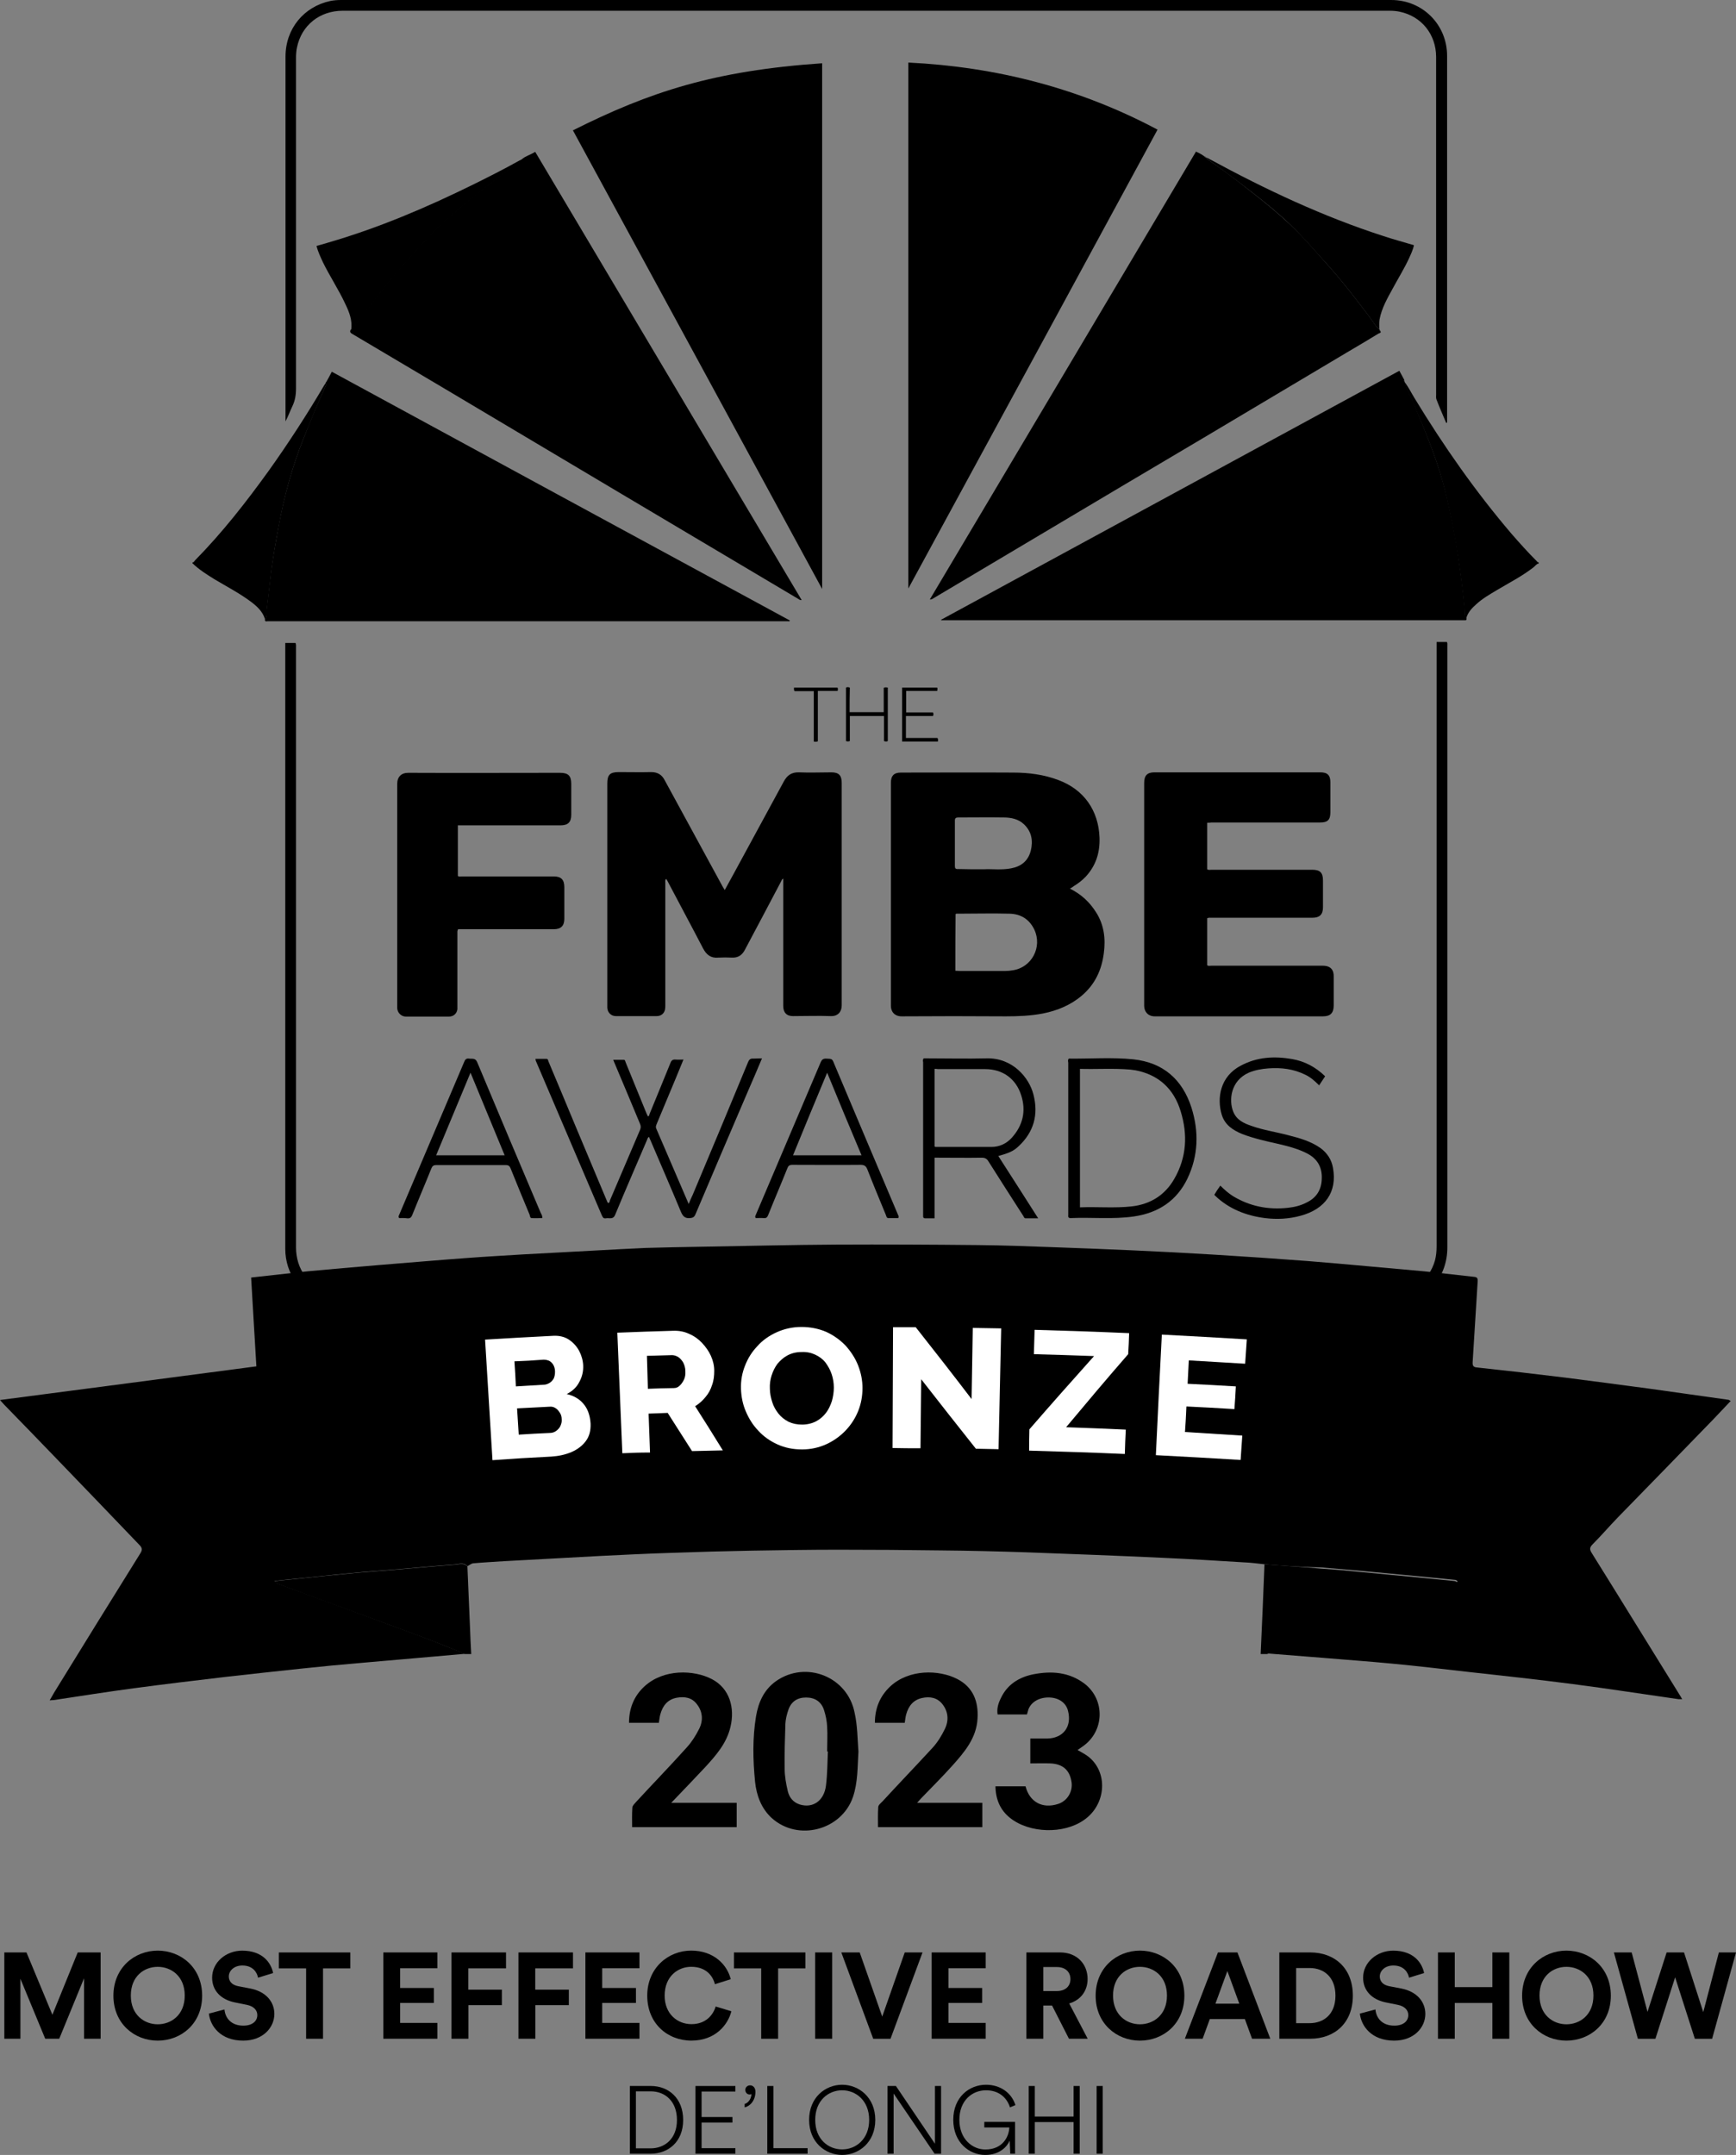 <svg xmlns="http://www.w3.org/2000/svg" id="Layer_1" data-name="Layer 1" viewBox="0 0 727.22 902.6"><rect x="0" y="0" width="727.22" height="902.6" fill="#808080" stroke="none"/><defs><style>      .cls-1, .cls-2 {        stroke-width: 0px;      }      .cls-2 {        fill: #fff;      }    </style></defs><g><g><path class="cls-1" d="m140.2,546.6c-1.4-.3-2.7-.6-4.1-1-10-3-16.6-12-16.6-22.5v-253.8h4.3c.3.7.2,1.4.2,2v251.2c0,9.1,5.4,16.5,13.9,18.8,2,.6,4.1.7,6.2.7h438.3c8.9,0,16.3-5.6,18.7-14,.5-1.9.7-3.9.7-5.9v-253.2h4.3c.3.4.2,1,.2,1.5v252.1c0,12.3-8,21.7-20.2,23.7-.2,0-.3.2-.5.2-148.6.2-297,.2-445.4.2Z"></path><path class="cls-1" d="m111,259.3c-1-3.2-3.3-5.3-5.8-7.2-4.8-3.6-10.2-6.4-15.4-9.5-3.2-2-6.4-4-9.2-6.7v-.3c.6,0,.8-.6,1.2-1,11.4-11.6,21.4-24.4,30.9-37.6,8.2-11.5,15.9-23.4,23.1-35.6.3-.4.5-.8.8-1.2.5.4.1.7,0,1-3.4,7.5-6.4,15.1-9.5,22.6-4.7,11.8-8,23.9-10.3,36.4-1.4,7.4-2.7,14.7-3.5,22.1-.5,4.2-1,8.5-1.5,12.8-.2,1.5.3,3-.8,4.2Z"></path><path class="cls-1" d="m644.6,236c-1,.2-1.5,1.1-2.3,1.7-4.8,3.7-10.1,6.4-15.3,9.5-3,1.8-6,3.5-8.6,5.9-1.9,1.7-3.5,3.4-4.2,5.9-.9-1.2-.6-2.6-.7-3.9-.7-7.3-1.6-14.5-2.7-21.7-1.4-8.9-3.1-17.8-5.2-26.6-2.9-12.5-7.8-24.3-12.8-36.1-1.5-3.6-3.3-7.1-4.6-10.9,1.8,2.2,3,4.8,4.5,7.2,12.1,19.9,25.4,38.9,40.5,56.6,3.4,3.9,6.9,7.8,10.6,11.5.2.2.3.5.7.4.1.1.1.3.1.5Z"></path><path class="cls-1" d="m380.5,246.5V26.2c36.8,1.8,71.7,10.7,104.4,28.1-34.7,64-69.5,128-104.4,192.2Z"></path><path class="cls-1" d="m240,54.6c32.1-16.1,59.1-25,104.4-28.1v220.2c-34.9-64.2-69.6-128.2-104.4-192.1Z"></path><path class="cls-1" d="m218.7,66.6c1.6-1.3,3.6-1.8,5.5-3,37.2,62.6,74.4,125.1,111.6,187.7-.7.2-1.1-.3-1.5-.5-49.2-29.2-98.5-58.5-147.7-87.8-12.9-7.7-25.9-15.3-38.8-23-.7-.4-1.5-.8-.9-1.9.4-.1.7-.4.9-.7,2.8-3.7,5.6-7.4,8.5-11.1,5.3-7.1,11-13.9,17-20.4,4.3-4.7,8.6-9.6,13.5-13.9,4.5-3.9,9-7.8,13.7-11.4,5.6-4.4,11.4-8.6,17.1-12.9.3-.2.7-.4.6-.9v.1c.3,0,.4-.1.5-.3Z"></path><path class="cls-1" d="m578.1,138.5c.8.9-.2,1-.6,1.2-4.5,2.7-8.9,5.4-13.4,8-19.9,11.9-39.9,23.7-59.8,35.6-23,13.6-45.9,27.2-68.9,40.9-14.8,8.8-29.6,17.6-44.4,26.4-.4.3-.8.5-1.5.5,37.2-62.5,74.3-125,111.5-187.6,1.3.6,2.5,1.2,3.5,2,.1.3.3.4.6.4h0c.1.1.2.2.3.3h0c.2.3.4.6.7.7,6.3,4.3,12.4,8.9,18.3,13.6,5.5,4.3,11,8.8,16.1,13.6,5.3,5,10.1,10.6,15,16.1,6.7,7.4,12.7,15.2,18.7,23.2,1.2,1.6,2.1,3.4,3.7,4.6h0c-.1.1-.1.4.2.5Z"></path><path class="cls-1" d="m588.3,159.7c1.2,3.7,3.1,7.2,4.6,10.9,4.9,11.8,9.8,23.7,12.8,36.1,2.1,8.8,3.9,17.7,5.2,26.6,1.1,7.2,2,14.5,2.7,21.7.1,1.3-.2,2.8.7,3.9.1.6,0,1-.7.9h-219.3c0-.1,0-.2-.1-.2,64-34.8,127.9-69.5,192-104.3.7,1.3,1.4,2.6,2.1,3.9-.4.3-.3.4,0,.5h0Z"></path><path class="cls-1" d="m111,259.3c1-1.2.6-2.7.7-4,.5-4.2,1-8.5,1.5-12.8.8-7.5,2.2-14.8,3.5-22.1,2.3-12.4,5.6-24.6,10.3-36.4,3-7.6,6.1-15.2,9.5-22.6.1-.3.5-.7,0-1,0-.2,0-.4.3-.6h.1v-.2c.7-1.3,1.4-2.5,2.1-3.9,64,34.8,127.9,69.5,191.9,104.2-.2.5-.6.3-.9.3H112.2c-.5,0-1.4.4-1.2-.9Z"></path><path class="cls-1" d="m448.2,372.2c4.8,2.4,8.3,5.7,11,10,3.3,5.2,4,11,3.2,17-.9,7.1-3.7,13.1-9.2,17.8-4.7,4-10.3,6.3-16.3,7.5-5.2,1-10.4,1.2-15.6,1.2-14.5-.1-29.1-.1-43.6,0-2.9,0-4.5-1.9-4.5-4.4v-93.4c0-3,1.3-4.3,4.2-4.3,15.6,0,31.3-.1,47,0,6.4,0,12.8.8,18.9,3.1,10.8,4,16.9,12.8,17.3,24.2.2,6.2-1.5,11.6-5.7,16.2-1.5,1.6-3.2,2.9-5,4-.5.4-1,.7-1.7,1.1Zm-48,34.4c.7,0,1.2.1,1.7.1h19.1c1.1,0,2.2-.1,3.3-.3,7.9-1.2,12.4-9.7,9-17-2.1-4.4-5.7-6.6-10.4-6.7-7.2-.2-14.4,0-21.6,0-.4,0-.8-.1-1,.2-.1,7.9-.1,15.8-.1,23.7Zm12-42.5c3.2-.2,7.4.4,11.4-.4,4.2-.8,7.1-3.1,8.2-7.4,1-4.1.4-7.9-2.8-11-2.4-2.3-5.5-2.9-8.6-2.9-6.3-.1-12.6,0-19,0-1,0-1.4.3-1.4,1.3v19c0,1,.3,1.4,1.4,1.3,3.4.1,6.7.1,10.8.1Z"></path><path class="cls-1" d="m303.6,372.8c1.4-2.5,2.7-4.9,4-7.3,6.9-12.7,13.8-25.4,20.7-38.1,1.4-2.6,3.2-4,6.4-3.9,4.5.2,9,0,13.6,0,3.1,0,4.3,1.3,4.3,4.4v93.2c0,2.5-1.4,4.6-4.6,4.5-5.3-.2-10.5,0-15.8,0-2.7,0-4.1-1.5-4.1-4.3v-53.3c-.6.3-.7.8-.9,1.2-5.1,9.6-10.1,19.2-15.2,28.7-1.1,2.1-2.8,3.3-5.3,3.2-1.9-.1-3.9-.1-5.8,0-3.1.3-5-1.2-6.4-3.9-2.3-4.4-4.6-8.8-6.9-13.1-2.7-5.1-5.4-10.2-8.1-15.3-.1-.2-.3-.4-.4-.7-.6.5-.4,1.1-.4,1.6v51.2c0,.6,0,1.2-.1,1.8-.3,1.8-1.7,2.9-3.5,2.9h-17.1c-2,0-3.5-1.5-3.6-3.5v-93.9c0-3.7,1.1-4.8,4.8-4.8,4.5,0,9.1.1,13.6,0,2.7,0,4.5,1.1,5.7,3.5,8.1,14.9,16.2,29.7,24.3,44.6.3.5.5.8.8,1.3Z"></path><path class="cls-1" d="m505.7,344.6v19.5c.6.4,1.2.2,1.8.2h42.2c3.3,0,4.5,1.2,4.5,4.5v11.2c0,3.1-1.4,4.4-4.5,4.4h-42.3c-.5,0-1-.1-1.7.2v19.7c.5.4,1.1.2,1.7.2h46.8c3.3,0,4.6,1.9,4.5,4.6v12c0,3.2-1.4,4.6-4.5,4.6h-70.5c-2.7,0-4.4-1.9-4.4-4.4v-93.4c0-3.1,1.3-4.4,4.3-4.4h69.5c3,0,4.2,1.2,4.2,4.2v12.5c0,3.2-1.1,4.3-4.3,4.3h-45.5c-.5.1-1.1.1-1.8.1Z"></path><path class="cls-1" d="m191.8,345.7v21.2c.5.4,1.1.2,1.7.2h38.5c3.1,0,4.4,1.4,4.4,4.5v13.3c0,2.9-1.5,4.3-4.3,4.3h-40.2c-.4.7-.3,1.3-.3,1.8v31.7c-.2,1.8-1.6,3.1-3.5,3.1h-18.1c-1.9,0-3.5-1.6-3.6-3.5v-94c0-2.9,1.7-4.6,4.6-4.6,21.2.1,42.4,0,63.6,0,3.4,0,4.7,1.2,4.7,4.6v13c0,3.1-1.4,4.4-4.5,4.4h-43Z"></path><path class="cls-1" d="m605.8,177.1c-1.4-3.3-2.8-6.5-4.1-9.9-.2-.6-.1-1.4-.1-2V23.9c0-9.5-6.1-17.1-15.3-19-1.4-.3-2.8-.4-4.2-.4H143.6c-9.7,0-17.3,6.1-19.2,15.4-.3,1.4-.4,2.9-.4,4.3v138.6c0,2.6-.4,5-1.5,7.3-1,2.1-1.8,4.3-2.9,6.4V23.7c0-11.6,7.6-20.9,18.8-23.3,1.5-.3,3-.4,4.5-.4h439.9c13.1,0,23.4,10.3,23.4,23.4v153.6c-.2.1-.3.1-.4.1Z"></path><path class="cls-1" d="m319.2,443.3c-2,4.8-3.9,9.2-5.9,13.8-7.4,17.2-14.7,34.4-22,51.6-.5,1.1-1.1,1.4-2.2,1.5-2.1.2-3-.7-3.8-2.5-4.2-10.1-8.6-20.2-12.9-30.3-.2-.4-.4-.8-.5-1.2-.7.3-.7,1-1,1.6-4.4,10.3-8.9,20.6-13.2,31-.9,2.2-2.5,1.2-3.9,1.5-1.2.2-1.4-.7-1.8-1.5-9.2-21.6-18.4-43.1-27.6-64.6,0-.1,0-.3-.1-.7h4.6c.7,0,.7.7.9,1.2,3.7,8.8,7.4,17.6,11,26.3,4.5,10.8,9.1,21.6,13.6,32.4.1.2.2.3.3.5.7-.1.7-.7.8-1.1,4.2-9.8,8.4-19.7,12.6-29.5.4-.9.4-1.7,0-2.6-3.6-8.6-7.2-17.3-10.9-26-.1-.2-.1-.3-.3-.8h4.4c.6,0,.6.7.8,1.1,2.9,7.1,5.8,14.2,8.7,21.3.2.4.4.9.6,1.3.6-.1.6-.7.7-1,2.9-7.1,5.9-14.3,8.8-21.5.4-1,1-1.4,2.1-1.3,1,.1,2,0,3.3,0-1.1,2.7-2.2,5.3-3.2,7.8-2.7,6.5-5.4,12.9-8.1,19.4-.2.6-.4,1-.1,1.7,4.5,10.4,9,20.9,13.6,31.6.6-1.5,1.1-2.7,1.7-3.9,7.8-18.5,15.5-37,23.2-55.6.4-1,1-1.5,2.1-1.4,1,0,2.2-.1,3.7-.1Z"></path><path class="cls-1" d="m218.4,66.9c.1.5-.3.7-.6.9-5.7,4.3-11.5,8.5-17.1,12.9-4.7,3.6-9.2,7.5-13.7,11.4-4.9,4.3-9.1,9.1-13.5,13.9-6,6.5-11.7,13.3-17,20.4-2.8,3.7-5.6,7.4-8.5,11.1-.2.3-.5.6-.9.7.6-4-.8-7.5-2.5-11-2.8-6-6.4-11.4-9.3-17.3-1-2.2-2.1-4.4-2.7-6.9,1.6-.4,3.2-.9,4.9-1.4,21-6.1,41-14.6,60.5-24.2,6.5-3.2,13-6.5,19.3-10,.3-.2.7-.4,1.1-.5Z"></path><path class="cls-1" d="m577.8,137.9c-1.6-1.2-2.5-3-3.7-4.6-6-8-12-15.8-18.7-23.2-4.9-5.4-9.7-11-15-16.1-5.1-4.9-10.6-9.3-16.1-13.6-6-4.7-12.1-9.2-18.3-13.6-.3-.2-.4-.5-.7-.7.6-.1,1,.4,1.5.6,23.4,12.7,47.4,24,72.8,32.2,4.2,1.4,8.4,2.5,12.7,3.8-.4,2-1.3,3.8-2.1,5.6-2,4.3-4.5,8.3-6.7,12.4-2.3,4.2-4.7,8.3-5.6,13.1-.2,1.4-.1,2.7-.1,4.1Z"></path><path class="cls-1" d="m447.6,443.5c.2-.1.3-.1.3-.1,8.9.1,17.9-.6,26.8.3,12.5,1.3,20.6,8.4,24.4,20.2,3.2,10.1,2.9,20.2-1.7,29.8-4.5,9.3-12.2,14.3-22.3,15.8-8.8,1.3-17.8.3-26.6.7-1,0-1.1-.5-1-1.3v-63.8c-.1-.6-.2-1,.1-1.6Zm4.8,4.2v58c7.3-.3,14.5.4,21.7-.4,7.8-.9,13.9-4.7,17.8-11.5,5.2-9,5.7-18.6,2.7-28.3-2.8-9.3-9.1-15.3-18.9-17.2-.7-.1-1.5-.2-2.2-.3-7-.6-14.1-.1-21.1-.3Z"></path><path class="cls-1" d="m386.9,443.3h1.7c8.2,0,16.4.2,24.7,0,10.8-.3,17.8,8,19.6,15.1,2.2,8.4.2,15.8-6.3,21.8-2.1,2-4.1,2.8-8.4,4,5.5,8.6,11,17.1,16.7,26.1h-5.3c-.6,0-.7-.7-1-1.1-4.9-7.6-9.7-15.1-14.5-22.7-.7-1.2-1.5-1.6-2.9-1.6-6,.1-12,0-18,0h-1.7v25.4h-3.9c-.7,0-.9-.3-.9-.9v-64.5c-.1-.5-.2-.9.2-1.6Zm4.6,4.4v32.5c.2.1.3.2.5.2h23.3c3.4,0,6.3-1.4,8.5-3.8,4.7-5.2,6.1-11.2,4-17.8-2.2-7-7.8-11-15.1-11h-19.8c-.4-.1-.8-.1-1.4-.1Z"></path><path class="cls-1" d="m555.1,450.8c-.9,1.3-1.6,2.5-2.5,3.8-1.8-1.8-3.6-3.4-5.7-4.4-5-2.5-10.2-3.1-15.6-2.7-2.8.2-5.6.7-8.2,1.8-7.6,3.4-8.4,11.5-6.5,16.3,1.4,3.5,4.4,4.9,7.7,6,5,1.8,10.2,2.5,15.4,3.9,4.7,1.2,9.4,2.5,13.5,5.4,2.8,2.1,4.6,4.8,5.2,8.3,1.8,10-3.2,17.2-13.5,20-5,1.4-10.1,1.6-15,1-7.8-1-15.1-3.8-20.9-9.4-.1-.1-.2-.2-.3-.4.7-1.2,1.5-2.4,2.5-3.8,1.7,1.7,3.4,3.2,5.3,4.4,7.1,4.3,14.8,5.8,23,4.9,2.7-.3,5.3-.9,7.8-2.2,4.2-2,6.3-5.4,6.4-10,.2-4.7-1.8-8.3-6-10.5-4-2.1-8.5-3.2-12.8-4.2-4.9-1.1-9.8-2.2-14.5-4-3.9-1.6-7.3-3.8-8.6-8.1-2.1-6.9-.7-16,7.9-20.5,6.8-3.7,14.1-4.1,21.6-2.8,5.2.9,9.8,3.3,13.8,7.2Z"></path><path class="cls-1" d="m167.2,510.2c-.4-.6-.2-.8-.1-1.1,9.1-21.4,18.2-42.8,27.3-64.2.4-1,.8-1.7,2.1-1.5,1.3.2,2.6-.4,3.4,1.5,8.8,21.1,17.7,42.1,26.6,63.1.3.6.7,1.1.7,2.2-1.5,0-3,.1-4.5,0-.6,0-.7-.8-.8-1.3-2.7-6.5-5.4-13-8-19.5-.4-1-.9-1.4-2-1.4h-29.2c-1.1,0-1.6.4-2,1.4-2.6,6.5-5.4,13-8,19.5-.4,1-.9,1.5-2.1,1.4-1.3-.2-2.4-.1-3.4-.1Zm44.2-26.3c-4.8-11.6-9.5-23-14.3-34.6-4.9,11.7-9.6,23.1-14.4,34.6h28.7Z"></path><path class="cls-1" d="m376.3,510.2h-4.2c-.7,0-.8-.8-1-1.3-2.6-6.3-5.3-12.8-7.8-19.2-.6-1.4-1.3-1.8-2.8-1.8-9.5.1-19.1,0-28.6,0-1.2,0-1.7.4-2.1,1.5-2.6,6.5-5.4,13-8,19.5-.4,1-.8,1.4-1.9,1.3-1.1-.1-2.3,0-3.3,0-.4-.5-.2-.8-.1-1.1,9.1-21.4,18.2-42.8,27.3-64.2.5-1.1,1-1.5,2.2-1.5,2.6.1,2.6,0,3.5,2.3,8.9,21.1,17.8,42.2,26.8,63.4.1.2.3.5,0,1.1Zm-29.8-60.9c-4.9,11.7-9.6,23.1-14.3,34.6h28.7c-4.9-11.6-9.6-22.9-14.4-34.6Z"></path><path class="cls-1" d="m355.9,298.3h14.3v-10.2c.6-.3,1.1-.2,1.7-.1v22.4c-.5.3-1,.2-1.6,0v-10.5h-14.3v10.5c-.6.2-1,.2-1.6,0v-22.4c.5-.3,1-.2,1.6,0-.1,3.4-.1,6.8-.1,10.3Z"></path><path class="cls-1" d="m377.9,288h14.7c.2.4.1.9,0,1.4h-13v9h11.2c.3.5.3,1,0,1.5h-11.3v9.2h13.2c.4.6.2,1,.2,1.5h-15c0-7.5,0-15,0-22.6Z"></path><path class="cls-1" d="m340.9,289.5h-8c-.5-.5-.2-1-.3-1.5h18.2c.3.4.2.8.1,1.4h-8.3v21.1c-.7.3-1.1.2-1.7.1v-21.1Z"></path><path class="cls-1" d="m578.1,138.5c-.2-.1-.3-.4-.3-.6.2.1.2.3.3.6Z"></path><path class="cls-1" d="m505.1,65.8c-.3,0-.5-.1-.6-.4.2.1.4.3.6.4Z"></path><path class="cls-1" d="m588.3,159.8c-.3-.1-.3-.3-.1-.6,0,.2.1.4.1.6Z"></path><path class="cls-1" d="m218.7,66.6c-.1.1-.2.2-.4.3.1-.2.2-.2.4-.3Z"></path><path class="cls-1" d="m505.4,66.1c-.1-.1-.2-.2-.3-.3.1,0,.3,0,.3.3Z"></path><path class="cls-1" d="m137,159.5v.2h-.1c.1,0,.1-.1.1-.2Z"></path></g><g><path class="cls-1" d="m529.7,655.2c-2.8-.3-5.7-.7-8.5-.8-11.3-.7-22.7-1.4-34-1.9-19-.9-38-1.6-57-2.3-12-.4-23.9-.7-35.8-.8-14.4-.2-28.9-.3-43.3-.3-12.1,0-24.2.2-36.3.4-11,.2-22,.5-32.9.9-10.1.3-20.1.8-30.2,1.3-13.5.7-27,1.5-40.5,2.2-4.3.3-8.7.5-13,.9-.8.1-1.6.8-2.4,1.2-1.6-1.8-3.7-.8-5.5-.7-8.4.6-16.7,1.4-25.1,2.1-6,.5-12.1.9-18.1,1.5-8.6.8-17.1,1.8-25.7,2.6-2.1.2-4.3.5-6.4.7.5.7,1,1,1.6,1.2,19.9,7.3,39.9,14.6,59.8,22,6.2,2.3,12.3,4.9,18.4,7.3-4.6.4-9.1.8-13.6,1.2-10,.9-19.9,1.7-29.8,2.6-8.4.7-16.7,1.5-25.1,2.4-10.6,1.1-21.3,2.3-32,3.5-12.7,1.5-25.3,3-38,4.7-11.3,1.5-22.6,3.3-33.9,5-.4,0-.7,0-1.6.1.8-1.3,1.3-2.3,1.9-3.3,12-19.5,24-38.9,36.1-58.3,1-1.6.7-2.4-.5-3.6-11.5-12-23-24-34.5-35.9-7.3-7.6-14.6-15.1-22-22.7-.4-.4-.8-.9-1.8-2,36.1-4.7,71.6-9.4,107.4-14.1-.7-12.1-1.5-24.5-2.2-37.2,6.4-.7,12.7-1.4,18.9-2.1,1.6-.2,3.1-.3,4.7-.5,9.9-.9,19.8-1.8,29.6-2.6,12.5-1,25-2.1,37.5-3,7.8-.6,15.6-1,23.4-1.5,13.6-.7,27.3-1.5,40.9-2.2,3.5-.2,6.9-.3,10.3-.5,7.7-.2,15.3-.4,23-.5,18.9-.3,37.9-.8,56.8-.9,19.8-.1,39.5,0,59.3.2,10.7.1,21.3.5,32,.9,10.9.4,21.8.8,32.6,1.3,11.4.5,22.8,1.1,34.2,1.8,13.2.8,26.4,1.7,39.5,2.7,16.3,1.3,32.5,2.9,48.7,4.3,1.6.2,3.2.3,4.7.5,5.4.6,10.7,1.2,16.1,1.8,1.4.1,1.7.6,1.6,2-.7,11.3-1.4,22.5-2.1,33.7-.1,1.6.3,2.2,2.1,2.3,12.2,1.3,24.3,2.7,36.5,4.2,11.9,1.5,23.8,3.1,35.8,4.7,10.9,1.5,21.8,3.1,32.7,4.6.3,0,.5.3,1,.5-2.4,2.5-4.7,5-7,7.4-13.4,13.8-26.7,27.5-40.1,41.2-3.7,3.8-7.1,7.8-10.8,11.5-1.3,1.3-1.2,2.2-.3,3.6,12.5,20,24.8,40.1,37.3,60.2.1.3.3.5.6,1h-1.6c-14.7-2.1-29.4-4.4-44.1-6.3-14.6-1.9-29.2-3.5-43.8-5.1-10.7-1.2-21.5-2.5-32.2-3.5-9.5-.9-19.2-1.6-28.7-2.4-7.5-.6-15.1-1.2-22.7-1.8-.2,0-.4-.2-.6-.3,4.4-1.8,8.8-3.8,13.3-5.4,21-7.8,42.1-15.5,63.1-23.2,1.1-.4,2.2-.9,3.3-1.3-.6-.6-1-.7-1.5-.7-5.1-.5-10.1-1-15.2-1.5-7.8-.7-15.5-1.5-23.2-2.2-5.8-.5-11.7-1-17.4-1.5-8-.1-15.9-.7-23.7-1.3Z"></path><path class="cls-1" d="m194.8,692.8c-6.1-2.5-12.2-5-18.4-7.3-19.9-7.4-39.9-14.6-59.8-22-.5-.2-1-.4-1.6-1.2,2.1-.3,4.3-.5,6.4-.7,8.5-.9,17.1-1.8,25.7-2.6,6-.6,12.1-1,18.1-1.5,8.4-.7,16.7-1.5,25.1-2.1,1.8-.1,3.9-1,5.5.7.4,8.6.7,17.3,1.1,25.9.1,3.5.3,7,.5,10.8-1,0-1.8,0-2.6,0Z"></path><path class="cls-1" d="m529.7,655.2c7.8.6,15.7,1.1,23.5,1.8,5.8.4,11.7.9,17.4,1.5,7.8.7,15.5,1.5,23.2,2.2,5.1.5,10.1,1,15.2,1.5.5,0,1,.2,1.5.7-1.1.4-2.2.9-3.3,1.3-21,7.7-42.1,15.4-63.1,23.2-4.5,1.7-8.8,3.6-13.3,5.4h-2.7c.6-12.7,1.1-25.1,1.6-37.6Z"></path></g><g><path class="cls-1" d="m359.6,733.7c-.4,6.4-.2,12.8-2.3,19-4.8,13.9-23,18.7-34,8.8-4.4-4-6.4-9.5-7-15.2-.9-9.1-1.1-18.3.4-27.4,1-5.9,3.3-11.1,8.3-14.7,12.6-8.9,30.1-1.9,33,13.2,1.2,5.3,1.2,10.8,1.6,16.3Zm-12.8-.1h-.3c0-3.5.2-6.9,0-10.3-.1-2.4-.6-4.8-1.3-7-1.1-3.5-3.8-5.3-7.5-5.3s-6.3,1.7-7.5,5.3c-.6,1.8-1.1,3.8-1.2,5.7-.2,6.3-.4,12.6-.3,18.9,0,3.1.6,6.3,1.3,9.3.6,2.6,2.2,4.7,5,5.6,5.5,1.7,10.2-1.5,11-7.9.6-4.8.6-9.6.8-14.3Z"></path><path class="cls-1" d="m451.4,733c1.7,1,3.1,1.7,4.3,2.6,8.6,6.5,7.8,20.2-1.6,26.7-8.5,6-22.8,5.6-30.9-.8-4.2-3.3-6.1-7.8-6.2-13.3h12.6c1.7,6.6,7.1,9.5,13.6,7.4,3.8-1.2,6.2-5,5.7-9-.7-5.1-3.6-7.8-9-8-2.7-.1-5.4,0-8.3,0v-10.4h7c6.8-.1,10.5-5,8.8-11.6-.8-3.3-3.7-5.4-7.6-5.6-4.3-.2-7.8,1.8-9,5-.2.7-.4,1.3-.6,2.1h-12.3c-.4-2.5.3-4.7,1.4-6.9,2.7-5.7,7.6-8.7,13.5-9.9,7.6-1.5,15-1,21.5,3.9,8.8,6.8,8.4,20.1-.9,26.4-.5.4-1.2.8-2,1.4Z"></path><path class="cls-1" d="m308.6,755.1v10.2h-43.8c0-2.7-.1-5.5.1-8.2,0-.8,1-1.7,1.6-2.4,7-7.6,14.3-15.1,21.2-22.8,2.1-2.3,3.8-5,5.2-7.8,1.7-3.4,1.5-7.1-.9-10.2-2.1-2.9-5.2-3.4-8.5-2.8-3.8.7-5.9,3.3-6.9,7-.3,1.1-.4,2.2-.6,3.5h-12.5c0-6.1,2.1-11.2,6.4-15.2,8.1-7.5,20.8-7,28.3-3.1s9.7,12.1,7.8,20c-1.6,6.9-6.1,12-10.7,17-4.6,4.9-9.2,9.7-14.1,14.8h27.4Z"></path><path class="cls-1" d="m411.5,755.1v10.2h-43.7c0-2.8-.1-5.6.1-8.4,0-.8,1-1.6,1.7-2.3,7-7.6,14.2-15.1,21.2-22.7,2-2.2,3.7-5,5-7.7,1.7-3.5,1.5-7.2-1-10.4-2.2-2.8-5.3-3.3-8.5-2.6-3.7.8-5.7,3.3-6.7,6.9-.3,1.1-.4,2.2-.6,3.5h-12.5c0-6.1,2.1-11.2,6.5-15.3,7.8-7.2,20.2-7,27.9-3.1,6.9,3.5,9,9.7,8.6,16.5-.4,8.3-5.5,14.2-10.7,20-4.1,4.6-8.5,8.9-12.8,13.4-.5.5-1,1.1-1.8,2,9.3,0,18.2,0,27.3,0Z"></path></g><path class="cls-1" d="m362.7,564.2c3.4,9,6.8,18,10.4,27.4h-21.1c3.4-9.2,6.8-18.3,10.1-27.4h.6Z"></path><g><path class="cls-2" d="m247.4,596.3c.1,2.9-.5,5.3-2,7.3s-3.5,3.5-6,4.6c-2.6,1.1-5.4,1.7-8.5,1.9-8.2.4-16.4.9-24.6,1.5-1-16.8-2.1-33.7-3.1-50.5,9.5-.6,19.1-1.1,28.7-1.6,2.4-.1,4.6.4,6.4,1.6,1.8,1.2,3.2,2.7,4.3,4.7,1,1.9,1.6,4,1.7,6.1.1,2.4-.4,4.7-1.6,6.9-1.1,2.2-2.9,3.9-5.3,5.1,3,.7,5.4,2.1,7.1,4.2,1.7,2,2.7,4.8,2.9,8.2Zm-31.9-26.1c.3,4.2.4,6.3.6,10.5,4.6-.3,7-.4,11.6-.7.9,0,1.7-.3,2.4-.7.7-.4,1.3-1,1.8-1.8.4-.8.6-1.8.6-3,0-1.1-.3-2.1-.7-2.8s-1-1.3-1.7-1.7c-.7-.3-1.5-.5-2.4-.5-5,.4-7.4.5-12.2.7Zm19.8,24.3c0-1.1-.3-2.1-.8-2.8s-1-1.5-1.8-1.9c-.7-.5-1.6-.7-2.5-.6-4.5.2-9,.5-13.6.7.3,4.4.4,6.6.7,11,4.3-.3,8.7-.5,13-.7,1,0,1.9-.3,2.6-.8s1.4-1.2,1.8-2c.4-.9.7-1.8.6-2.9Z"></path><path class="cls-2" d="m260.7,608.7c-.7-16.8-1.4-33.7-2.1-50.5,7.8-.3,15.5-.6,23.3-.8,2.4-.1,4.7.3,6.8,1.3,2.1.9,3.9,2.2,5.4,3.8s2.8,3.4,3.7,5.4c.9,2,1.4,4.1,1.4,6.2s-.2,4.1-.9,6c-.6,1.9-1.5,3.6-2.8,5.1-1.2,1.5-2.7,2.8-4.3,3.8,3.9,6.1,7.8,12.3,11.6,18.5-4.3.1-8.6.2-12.9.3-3.4-5.3-6.8-10.7-10.2-16-3.2.1-4.8.2-8,.3.2,5.4.4,10.9.6,16.3-4.6,0-6.9.1-11.6.3Zm10.7-27c4.3-.2,6.5-.2,10.8-.3,1,0,1.8-.3,2.5-1,.7-.6,1.3-1.5,1.8-2.5s.7-2.3.6-3.6c0-1.4-.4-2.6-.9-3.6-.6-1-1.3-1.8-2.1-2.3-.8-.5-1.7-.8-2.6-.8-4.2.1-6.3.2-10.5.3.1,4.6.3,9.2.4,13.8Z"></path><path class="cls-2" d="m336,607.1c-3.8,0-7.2-.7-10.3-2.1-3.1-1.4-5.8-3.3-8-5.7-2.3-2.4-4-5.1-5.3-8.2-1.3-3-1.9-6.2-2-9.5-.1-3.4.5-6.6,1.7-9.6,1.2-3.1,2.9-5.8,5.2-8.2,2.2-2.5,5-4.4,8.1-5.8s6.6-2.2,10.3-2.2,7.3.7,10.5,2.1c3.2,1.5,5.8,3.4,8.1,5.8,2.2,2.5,4,5.2,5.2,8.3s1.8,6.2,1.8,9.4c0,3.4-.6,6.6-1.8,9.6s-3,5.8-5.3,8.2-5,4.3-8,5.7c-3.1,1.4-6.5,2.2-10.2,2.2Zm-13.5-25.5c0,1.9.4,3.8,1,5.7s1.5,3.4,2.6,4.8,2.5,2.5,4.2,3.4c1.7.8,3.6,1.2,5.7,1.2s4.2-.5,5.9-1.4,3-2.1,4.1-3.5,1.9-3.2,2.5-5c.5-1.8.8-3.7.8-5.6s-.3-3.8-.9-5.6-1.5-3.4-2.6-4.9c-1.2-1.5-2.6-2.5-4.3-3.3s-3.6-1.2-5.7-1.1c-2.3,0-4.2.5-5.9,1.4-1.7.9-3,2.1-4.2,3.5-1.1,1.5-1.9,3.1-2.5,5-.5,1.6-.8,3.5-.7,5.4Z"></path><path class="cls-2" d="m385.9,577.7c-.1,9.6-.2,19.3-.3,28.9-4.7,0-7,0-11.7-.1.1-16.9.1-33.7.2-50.6h9.5c7.9,10,15.7,20,23.4,30.1.2-10,.3-19.8.5-29.8,4.8.1,7.1.1,11.9.2-.4,16.9-.7,33.7-1.1,50.6-3.8-.1-5.7-.1-9.5-.2-7.6-9.6-15.3-19.3-22.9-29.1Z"></path><path class="cls-2" d="m431.2,598.7c8.9-10.3,18-20.5,27.1-30.7-8.4-.3-16.8-.6-25.2-.8.1-4.1.2-6.1.3-10.2,13.2.4,26.4.8,39.6,1.4-.1,3.5-.2,5.3-.4,8.8-8.8,10.1-17.4,20.3-26,30.6,8.3.3,16.7.6,25,1-.2,4.1-.3,6.1-.4,10.2-13.4-.6-26.7-1-40.1-1.4,0-3.6,0-5.4.1-8.9Z"></path><path class="cls-2" d="m520.4,601.3c-.3,4.1-.4,6.1-.7,10.2-11.8-.7-23.7-1.4-35.5-2,.8-16.8,1.6-33.7,2.5-50.5,11.9.6,23.8,1.3,35.6,2-.3,4.1-.4,6.1-.7,10.2-7.8-.5-15.7-.9-23.6-1.4-.2,3.9-.3,5.9-.5,9.8,6.8.3,13.5.7,20.2,1.1-.2,3.8-.3,5.7-.6,9.5-6.7-.4-13.4-.8-20.1-1.1-.2,4.3-.3,6.4-.6,10.7,8,.5,16,1,24,1.5Z"></path></g></g><g><path class="cls-1" d="m35.21,853.94v-25.34l-10.4,25.34h-5.86l-10.4-25.14v25.14H1.81v-36.16h9.28l10.86,26.11,10.61-26.11h9.59v36.16h-6.94Z"></path><path class="cls-1" d="m66.07,817.03c9.84,0,18.61,7.19,18.61,18.87s-8.77,18.82-18.61,18.82-18.56-7.19-18.56-18.82,8.77-18.87,18.56-18.87Zm0,30.85c5.61,0,11.32-3.88,11.32-12.04s-5.71-12.03-11.32-12.03-11.27,3.88-11.27,12.03,5.71,12.04,11.27,12.04Z"></path><path class="cls-1" d="m108.09,828.35c-.36-1.99-1.99-5.1-6.58-5.1-3.42,0-5.66,2.19-5.66,4.59,0,1.99,1.27,3.57,3.93,4.08l5.05.97c6.58,1.27,10.1,5.56,10.1,10.66,0,5.56-4.64,11.17-13.05,11.17-9.59,0-13.82-6.17-14.38-11.32l6.53-1.73c.31,3.57,2.8,6.78,7.9,6.78,3.77,0,5.86-1.89,5.86-4.44,0-2.09-1.58-3.72-4.39-4.28l-5.05-1.02c-5.76-1.17-9.49-4.9-9.49-10.35,0-6.42,5.76-11.32,12.6-11.32,8.77,0,12.14,5.3,12.95,9.38l-6.32,1.94Z"></path><path class="cls-1" d="m135.32,824.47v29.47h-7.09v-29.47h-11.42v-6.68h29.93v6.68h-11.42Z"></path><path class="cls-1" d="m160.57,853.94v-36.16h22.64v6.63h-15.6v8.26h14.13v6.27h-14.13v8.36h15.6v6.63h-22.64Z"></path><path class="cls-1" d="m189.13,853.94v-36.16h22.85v6.68h-15.81v8.92h14.07v6.48h-14.02v14.07h-7.09Z"></path><path class="cls-1" d="m217.18,853.94v-36.16h22.85v6.68h-15.81v8.92h14.07v6.48h-14.02v14.07h-7.09Z"></path><path class="cls-1" d="m245.23,853.94v-36.16h22.64v6.63h-15.6v8.26h14.13v6.27h-14.13v8.36h15.6v6.63h-22.64Z"></path><path class="cls-1" d="m271.13,835.89c0-11.53,8.72-18.87,18.41-18.87s15.15,6.12,16.57,11.98l-6.63,2.09c-.87-3.47-3.67-7.29-9.94-7.29-5.41,0-11.12,3.88-11.12,12.09,0,7.7,5.41,11.93,11.22,11.93,6.17,0,9.18-4.03,10.15-7.39l6.58,1.99c-1.38,5.56-6.58,12.29-16.73,12.29s-18.51-7.29-18.51-18.82Z"></path><path class="cls-1" d="m325.96,824.47v29.47h-7.09v-29.47h-11.42v-6.68h29.93v6.68h-11.42Z"></path><path class="cls-1" d="m341.46,853.94v-36.16h7.14v36.16h-7.14Z"></path><path class="cls-1" d="m379,817.79h7.45l-13.41,36.16h-7.24l-13.36-36.16h7.7l9.43,26.87,9.43-26.87Z"></path><path class="cls-1" d="m390.27,853.94v-36.16h22.64v6.63h-15.6v8.26h14.12v6.27h-14.12v8.36h15.6v6.63h-22.64Z"></path><path class="cls-1" d="m440.71,840.02h-3.67v13.92h-7.09v-36.16h14.13c7.04,0,11.52,4.84,11.52,11.12,0,5.05-2.96,8.87-7.7,10.25l7.75,14.79h-7.85l-7.09-13.92Zm2.04-6.07c3.57,0,5.66-2.04,5.66-5s-2.09-5.05-5.66-5.05h-5.71v10.05h5.71Z"></path><path class="cls-1" d="m477.53,817.03c9.84,0,18.61,7.19,18.61,18.87s-8.77,18.82-18.61,18.82-18.56-7.19-18.56-18.82,8.77-18.87,18.56-18.87Zm0,30.85c5.61,0,11.32-3.88,11.32-12.04s-5.71-12.03-11.32-12.03-11.27,3.88-11.27,12.03,5.71,12.04,11.27,12.04Z"></path><path class="cls-1" d="m521.49,845.68h-14.69l-3.01,8.26h-7.45l13.87-36.16h8.16l13.77,36.16h-7.65l-3.01-8.26Zm-12.34-6.43h10l-5-13.67-5,13.67Z"></path><path class="cls-1" d="m535.92,853.94v-36.16h12.95c10.3,0,17.85,6.68,17.85,18.1s-7.6,18.05-17.9,18.05h-12.9Zm12.65-6.53c5.92,0,10.86-3.67,10.86-11.52s-4.9-11.58-10.81-11.58h-5.66v23.1h5.61Z"></path><path class="cls-1" d="m590.24,828.35c-.36-1.99-1.99-5.1-6.58-5.1-3.42,0-5.66,2.19-5.66,4.59,0,1.99,1.28,3.57,3.93,4.08l5.05.97c6.58,1.27,10.1,5.56,10.1,10.66,0,5.56-4.64,11.17-13.05,11.17-9.59,0-13.82-6.17-14.38-11.32l6.53-1.73c.31,3.57,2.8,6.78,7.9,6.78,3.77,0,5.86-1.89,5.86-4.44,0-2.09-1.58-3.72-4.39-4.28l-5.05-1.02c-5.76-1.17-9.49-4.9-9.49-10.35,0-6.42,5.76-11.32,12.6-11.32,8.77,0,12.14,5.3,12.95,9.38l-6.32,1.94Z"></path><path class="cls-1" d="m625.17,853.94v-14.99h-15.76v14.99h-7.04v-36.16h7.04v14.53h15.76v-14.53h7.09v36.16h-7.09Z"></path><path class="cls-1" d="m656.18,817.03c9.84,0,18.61,7.19,18.61,18.87s-8.77,18.82-18.61,18.82-18.56-7.19-18.56-18.82,8.77-18.87,18.56-18.87Zm0,30.85c5.61,0,11.32-3.88,11.32-12.04s-5.71-12.03-11.32-12.03-11.27,3.88-11.27,12.03,5.71,12.04,11.27,12.04Z"></path><path class="cls-1" d="m720.03,817.79h7.19l-10,36.16h-7.24l-8.26-25.75-8.26,25.75h-7.34l-10.05-36.16h7.45l6.63,24.89,8.01-24.89h7.29l8.06,24.99,6.53-24.99Z"></path></g><g><path class="cls-1" d="m263.86,902.08v-28.36h8.84c7.2,0,13.48,4.96,13.48,14.24s-6.36,14.12-13.56,14.12h-8.76Zm8.68-2.24c5.88,0,11.04-3.96,11.04-11.88s-5.04-12-10.96-12h-6.24v23.88h6.16Z"></path><path class="cls-1" d="m291.34,902.08v-28.36h16.72v2.32h-14.16v10.68h12.92v2.32h-12.92v10.72h14.16v2.32h-16.72Z"></path><path class="cls-1" d="m314.22,873.44c1.16,0,2.24.92,2.24,2.68,0,3.76-2.28,6.04-4.52,6.56v-1.44c1.72-.48,2.8-2.4,2.84-4.16-.12.12-.36.2-.72.2-1.08,0-1.84-.8-1.84-1.96,0-1,.84-1.88,2-1.88Z"></path><path class="cls-1" d="m321.42,902.08v-28.36h2.56v26.04h14.32v2.32h-16.88Z"></path><path class="cls-1" d="m352.78,873.2c6.92,0,13.88,5.24,13.88,14.72s-6.96,14.68-13.88,14.68-13.84-5.2-13.84-14.68,6.88-14.72,13.84-14.72Zm0,27.08c5.76,0,11.32-4.28,11.32-12.36s-5.56-12.4-11.32-12.4-11.28,4.28-11.28,12.4,5.48,12.36,11.28,12.36Z"></path><path class="cls-1" d="m391.5,902.08l-17.16-25.2v25.2h-2.56v-28.36h3.52l16.36,24.2v-24.2h2.56v28.36h-2.72Z"></path><path class="cls-1" d="m423.21,902.08l-.24-5.48c-1.04,2.44-4.12,6-10.28,6-6.6,0-13.36-5.16-13.36-14.72s6.76-14.68,13.72-14.68c6.04,0,10.72,3.44,12.32,8.52l-2.28.96c-1.4-4.44-5.04-7.16-10.04-7.16-5.72,0-11.16,4.2-11.16,12.36s5.52,12.44,10.88,12.44c7.48,0,9.92-5.64,10.04-9.24h-10.48v-2.32h12.88v13.32h-2Z"></path><path class="cls-1" d="m449.73,902.08v-13.24h-16.24v13.24h-2.56v-28.36h2.56v12.8h16.24v-12.8h2.56v28.36h-2.56Z"></path><path class="cls-1" d="m459.38,902.08v-28.36h2.56v28.36h-2.56Z"></path></g></svg>